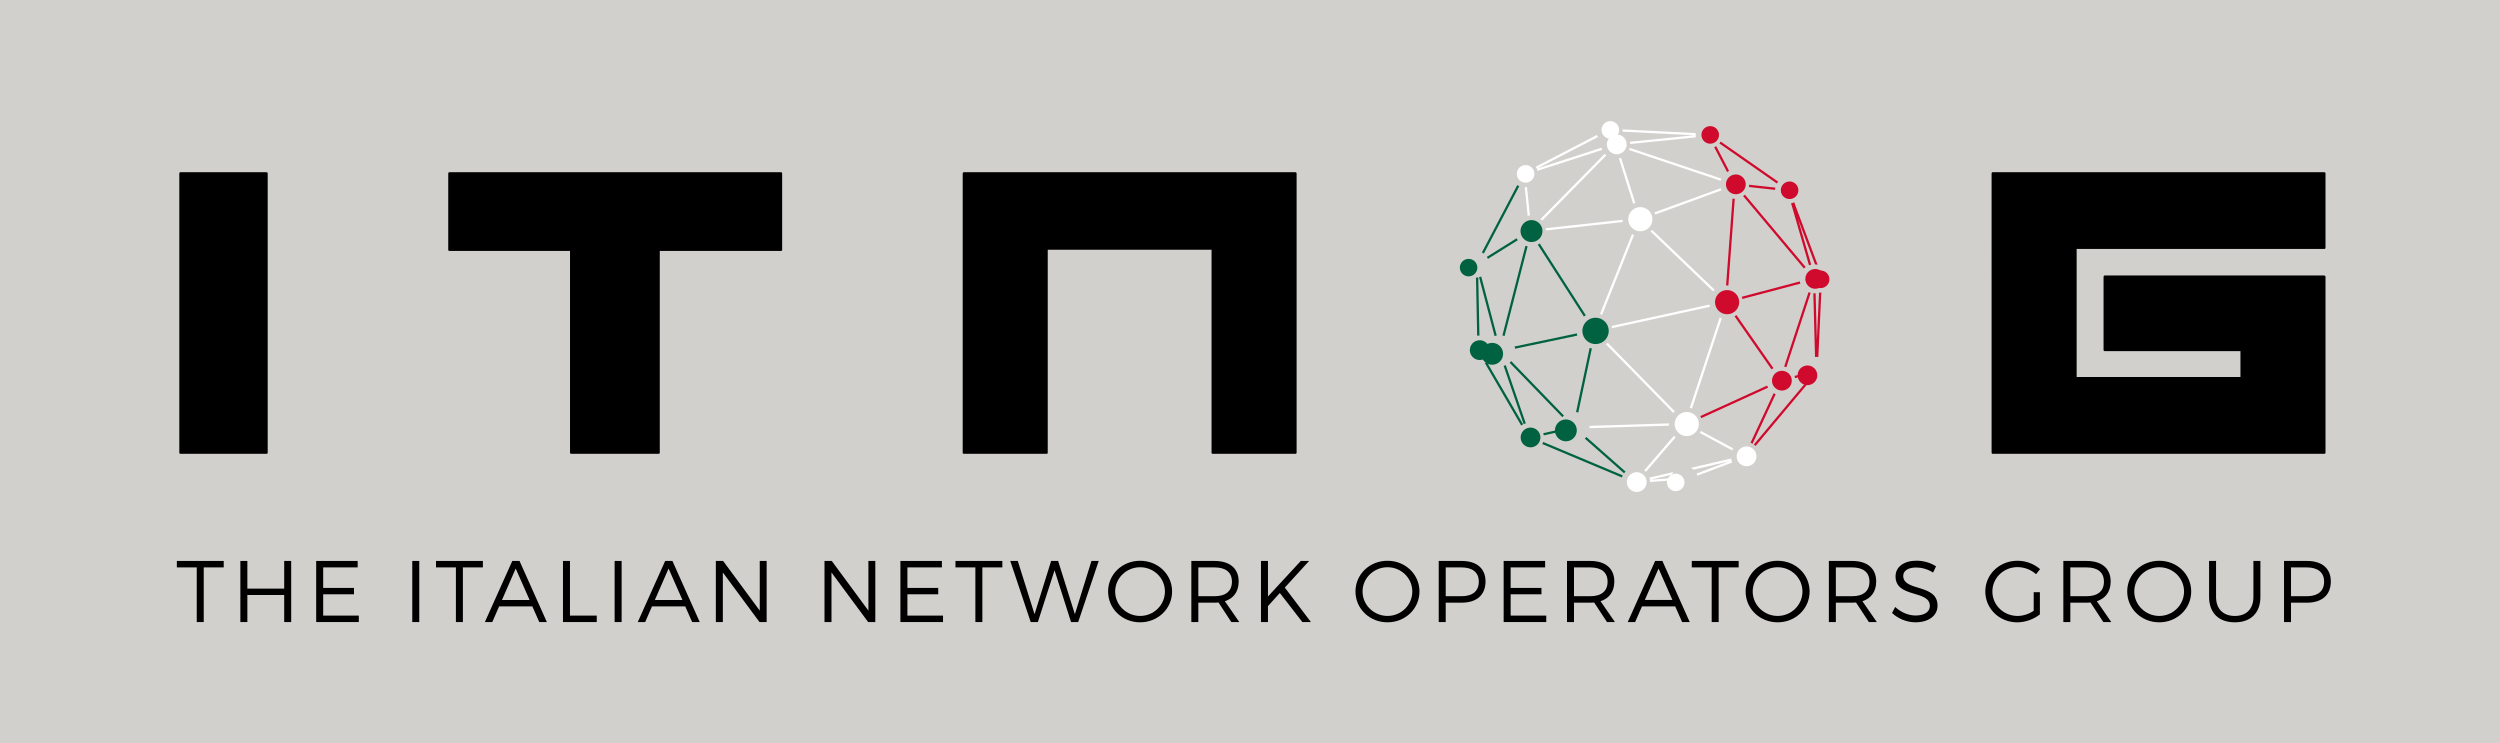 <svg id="Capa_1" data-name="Capa 1" xmlns="http://www.w3.org/2000/svg" viewBox="0 0 11251.84 3345.81"><title>Logo FINAL</title><rect width="11251.84" height="3345.81" style="fill:#d2d0cd"/><path d="M1006.92,2524.66v29.07h-90v246H885.51v-246H795.91v-29.07h211Z" style="fill:#010000"/><path d="M1113.31,2524.66v124.57h165.81V2524.66h31.42v275.05h-31.42V2677.9H1113.31v121.82h-31.45V2524.66h31.45Z" style="fill:#010000"/><path d="M1609.78,2524.66v29.07H1454.56v92.34h138.68v28.67H1454.56v95.9h160.31v29.07H1423.11V2524.66h186.67Z" style="fill:#010000"/><path d="M1887,2524.66v275.05h-31.45V2524.66H1887Z" style="fill:#010000"/><path d="M2173.33,2524.66v29.07h-90v246h-31.42v-246h-89.59v-29.07h211Z" style="fill:#010000"/><path d="M2396,2729.36H2246.32l-30.65,70.35h-33.4l123.39-275.05h32.59l123,275.05h-34.17Zm-12.57-29.07L2321,2558.83l-61.7,141.47h124.16Z" style="fill:#010000"/><path d="M2565.25,2524.66v246h120.61v29.07H2533.8V2524.66h31.45Z" style="fill:#010000"/><path d="M2797.74,2524.66v275.05h-31.45V2524.66h31.45Z" style="fill:#010000"/><path d="M3084.12,2729.36H2934.41l-30.65,70.35h-33.4l123.39-275.05h32.59l123,275.05h-34.17Zm-12.57-29.07-62.47-141.47-61.7,141.47h124.16Z" style="fill:#010000"/><path d="M3254.48,2524.66l165,223.58V2524.66h31v275.05h-32.19l-165-223.18v223.18h-31.45V2524.66h32.63Z" style="fill:#010000"/><path d="M3743.47,2524.66l165,223.58V2524.66h31.05v275.05h-32.22l-165-223.18v223.18h-31.45V2524.66h32.63Z" style="fill:#010000"/><path d="M4239.17,2524.66v29.07H4084v92.34h138.68v28.67H4084v95.9h160.31v29.07H4052.5V2524.66h186.67Z" style="fill:#010000"/><path d="M4511.33,2524.66v29.07h-90v246h-31.42v-246h-89.59v-29.07h211Z" style="fill:#010000"/><path d="M4580.76,2524.66l75.44,239.68,74.67-239.68h31.42l75.44,239.68,74.67-239.68H4945l-92.34,275.05h-32.19l-74.27-233-75.08,233h-32.19l-92-275.05h33.8Z" style="fill:#010000"/><path d="M5275.26,2662.17c0,77.42-63.68,138.72-143.81,138.72-80.58,0-144.22-61.29-144.22-138.72s63.64-138.31,144.22-138.31C5211.58,2523.85,5275.26,2584.78,5275.26,2662.17Zm-256.21,0c0,60.93,51.07,110,112.4,110s111.59-49.12,111.59-110S5192.74,2553,5131.45,2553,5019.05,2601.28,5019.05,2662.17Z" style="fill:#010000"/><path d="M5541.88,2799.71l-57.74-88c-5.5.4-11.4,0.77-17.71,0.77h-73.06v87.25h-31.45V2524.66h104.51c68.77,0,108.47,33.8,108.47,92.34,0,45.16-22.4,76.21-62.1,88.79l64.85,93.92h-35.78Zm-75.44-116.32c49.93,0,78.19-22.4,78.19-65.62,0-42-28.26-64-78.19-64h-73.06v129.66h73.06Z" style="fill:#010000"/><path d="M5861.58,2799.71l-101.4-130.84-53.41,58.91v71.92h-31.45V2524.66h31.45v159.91l147.74-159.91h37.32L5782.58,2644.5l117.49,155.21h-38.49Z" style="fill:#010000"/><path d="M6388.66,2662.17c0,77.42-63.68,138.72-143.81,138.72-80.58,0-144.22-61.29-144.22-138.72s63.64-138.31,144.22-138.31C6325,2523.85,6388.66,2584.78,6388.66,2662.17Zm-256.21,0c0,60.93,51.07,110,112.4,110s111.59-49.12,111.59-110S6306.14,2553,6244.85,2553,6132.45,2601.28,6132.45,2662.17Z" style="fill:#010000"/><path d="M6685.93,2617c0,60.49-39.26,95.46-107.26,95.46h-71.89v87.25h-31.45V2524.66h103.34C6646.67,2524.66,6685.93,2558.46,6685.93,2617Zm-30.24.77c0-42-28.67-64-78.19-64h-70.71v129.66h70.71C6627,2683.39,6655.69,2661,6655.69,2617.77Z" style="fill:#010000"/><path d="M6954.2,2524.66v29.07H6799v92.34h138.68v28.67H6799v95.9h160.31v29.07H6767.53V2524.66H6954.2Z" style="fill:#010000"/><path d="M7232.59,2799.71l-57.74-88c-5.5.4-11.4,0.77-17.71,0.77h-73.06v87.25h-31.45V2524.66h104.51c68.77,0,108.47,33.8,108.47,92.34,0,45.16-22.4,76.21-62.1,88.79l64.85,93.92h-35.78Zm-75.44-116.32c49.93,0,78.19-22.4,78.19-65.62,0-42-28.26-64-78.19-64h-73.06v129.66h73.06Z" style="fill:#010000"/><path d="M7539.75,2729.36H7390l-30.65,70.35H7326l123.39-275.05H7482l123,275.05H7570.8Zm-12.57-29.07-62.47-141.47L7403,2700.29h124.16Z" style="fill:#010000"/><path d="M7825.25,2524.66v29.07h-90v246h-31.42v-246h-89.59v-29.07h211Z" style="fill:#010000"/><path d="M8144.62,2662.17c0,77.42-63.68,138.72-143.81,138.72-80.58,0-144.22-61.29-144.22-138.72s63.64-138.31,144.22-138.31C8080.95,2523.85,8144.62,2584.78,8144.62,2662.17Zm-256.21,0c0,60.93,51.07,110,112.4,110s111.59-49.12,111.59-110S8062.1,2553,8000.81,2553,7888.41,2601.28,7888.41,2662.17Z" style="fill:#010000"/><path d="M8411.21,2799.71l-57.74-88c-5.5.4-11.4,0.77-17.71,0.77H8262.7v87.25h-31.45V2524.66h104.51c68.77,0,108.47,33.8,108.47,92.34,0,45.16-22.4,76.21-62.1,88.79l64.85,93.92h-35.78Zm-75.44-116.32c49.93,0,78.19-22.4,78.19-65.62,0-42-28.26-64-78.19-64H8262.7v129.66h73.06Z" style="fill:#010000"/><path d="M8624.45,2554.13c-35.38,0-58.54,14.15-58.54,37.72,0,71.52,154.81,34.17,154.41,134,0,45.57-40.47,75-99.38,75-40.1,0-79.4-17.27-105.32-42l14.15-27.09c25.55,24.34,60.52,38.49,91.54,38.49,39.7,0,64.45-16.09,64.45-42.82,0.4-73.5-154.41-34.57-154.41-133.22,0-43.22,38.09-70.71,95.09-70.71,31.82,0,64.45,10.19,87.21,25.51l-13.34,27.9C8675.55,2560.81,8646.45,2554.13,8624.45,2554.13Z" style="fill:#010000"/><path d="M9153.11,2665.32H9181v99.82c-27.13,21.59-65.22,35.74-102.17,35.74-79.77,0-143.41-61.29-143.41-138.72s64-138.31,145-138.31c38.13,0,75,14.55,101.36,37.72l-18.07,22.8a126.31,126.31,0,0,0-83.29-31.82c-62.87,0-113.17,48.72-113.17,109.61,0,61.33,50.7,110,113.57,110,24.74,0,51.07-8.65,72.29-23.21v-83.69Z" style="fill:#010000"/><path d="M9466.5,2799.71l-57.74-88c-5.5.4-11.4,0.77-17.71,0.77H9318v87.25h-31.45V2524.66h104.51c68.77,0,108.47,33.8,108.47,92.34,0,45.16-22.4,76.21-62.1,88.79l64.85,93.92H9466.5Zm-75.44-116.32c49.93,0,78.19-22.4,78.19-65.62,0-42-28.26-64-78.19-64H9318v129.66h73.06Z" style="fill:#010000"/><path d="M9862.05,2662.17c0,77.42-63.68,138.72-143.81,138.72-80.58,0-144.22-61.29-144.22-138.72s63.64-138.31,144.22-138.31C9798.38,2523.85,9862.05,2584.78,9862.05,2662.17Zm-256.21,0c0,60.93,51.07,110,112.4,110s111.59-49.12,111.59-110S9779.53,2553,9718.24,2553,9605.85,2601.28,9605.85,2662.17Z" style="fill:#010000"/><path d="M10058.36,2772.22c52.24,0,83.69-31.45,83.69-85.67V2524.66h31.42v161.89c0,71.92-43.22,114.34-115.11,114.34-72.33,0-115.92-42.41-115.92-114.34V2524.66h31.42v161.89C9973.86,2740.77,10006.09,2772.22,10058.36,2772.22Z" style="fill:#010000"/><path d="M10490.39,2617c0,60.49-39.26,95.46-107.26,95.46h-71.89v87.25h-31.45V2524.66h103.34C10451.13,2524.66,10490.39,2558.46,10490.39,2617Zm-30.24.77c0-42-28.67-64-78.19-64h-70.71v129.66h70.71C10431.48,2683.39,10460.14,2661,10460.14,2617.77Z" style="fill:#010000"/><path d="M1198.65,774.91c4.11,0.59,6.18,2.36,6.18,5.3V2037.27c0,3.53-2.07,5.3-6.18,5.3H813.22c-4.14,0-6.18-1.77-6.18-5.3V780.2c0.58-3.53,2.65-5.3,6.18-5.3h385.42Z" style="fill:#010000"/><path d="M2565.51,1129.4H2023.6c-4.11,0-6.18-1.77-6.18-5.32V780.2c0.58-3.53,2.65-5.3,6.18-5.3H3515q5.3,0.89,5.3,5.3v343.88q0,5.32-5.3,5.32H2969.51v907.87c0,3.53-2.07,5.3-6.18,5.3H2571.69c-4.11,0-6.18-1.77-6.18-5.3V1129.4Z" style="fill:#010000"/><path d="M5829.46,774.91q6.22,0.89,6.22,6.18V2037.27q0,5.3-6.22,5.3H5458.2c-3.57,0-5.33-1.77-5.33-5.3V1124.09H4715.61v913.18q0,5.3-5.3,5.3H4339c-4.14,0-6.18-1.77-6.18-5.3V781.09c0.58-4.11,2.65-6.18,6.18-6.18H5829.46Z" style="fill:#010000"/><path d="M10460.3,774.91c4.11,0.59,6.18,2.36,6.18,5.3v335c0,3.53-2.07,5.3-6.18,5.3H9346.42v576.37h737.29V1580.24H9472.85q-5.3,0-5.3-5.3V1246.09q0.87-6.19,5.3-6.2h987.45c4.11,0.59,6.18,2.65,6.18,6.2v791.17c0,3.53-2.07,5.3-6.18,5.3H8969.83c-4.11,0-6.18-1.77-6.18-5.3V780.2c0.58-3.53,2.65-5.3,6.18-5.3H10460.3Z" style="fill:#010000"/><circle cx="7180.92" cy="1489.06" r="59.39" transform="translate(2269.71 6935.43) rotate(-59.67)" style="fill:#006241"/><circle cx="7382.5" cy="986.29" r="54.44" transform="translate(2803.48 6860.52) rotate(-59.67)" style="fill:#fff"/><circle cx="7591.5" cy="1908.31" r="54.44" transform="translate(2111.1 7497.37) rotate(-59.67)" style="fill:#fff"/><circle cx="7088.67" cy="1924.17" r="49.49" transform="matrix(0.5, -0.86, 0.86, 0.5, 1848.47, 7071.21)" style="fill:#006241"/><circle cx="7366.31" cy="2169.44" r="44.54" transform="translate(1774.21 7432.28) rotate(-59.67)" style="fill:#fff"/><circle cx="7860.53" cy="2053.66" r="44.54" transform="translate(2118.82 7801.55) rotate(-59.67)" style="fill:#fff"/><circle cx="6888.3" cy="1968.65" r="44.54" transform="translate(1710.88 6920.28) rotate(-59.67)" style="fill:#006241"/><circle cx="6659.55" cy="1575.6" r="44.54" transform="translate(1936.91 6528.25) rotate(-59.67)" style="fill:#006241"/><circle cx="7247.37" cy="584.52" r="39.59" transform="translate(3083.36 6544.98) rotate(-59.67)" style="fill:#fff"/><circle cx="6866.06" cy="782.39" r="39.59" transform="translate(2723.8 6313.82) rotate(-59.67)" style="fill:#fff"/><circle cx="6646.35" cy="1189.4" r="39.59" transform="matrix(0.5, -0.86, 0.86, 0.5, 2263.72, 6325.66)" style="fill:#006241"/><circle cx="7586.28" cy="2157.94" r="39.59" transform="matrix(0.5, -0.86, 0.86, 0.5, 1893.04, 7616.46)" style="fill:#fff"/><circle cx="8054.16" cy="856.05" r="39.59" transform="translate(3248.41 7375.8) rotate(-59.67)" style="fill:#cf0a2c"/><circle cx="7696.93" cy="606.98" r="39.59" transform="translate(3286.54 6944.14) rotate(-59.67)" style="fill:#cf0a2c"/><circle cx="8193.9" cy="1256.83" r="39.59" transform="translate(2971.65 7694.82) rotate(-59.67)" style="fill:#cf0a2c"/><circle cx="6754.21" cy="1578.86" r="49.49" transform="matrix(0.5, -0.86, 0.86, 0.5, 1980.95, 6611.57)" style="fill:#006241"/><circle cx="6892.55" cy="1039.75" r="49.49" transform="translate(2514.77 6464.08) rotate(-59.67)" style="fill:#006241"/><circle cx="7276.36" cy="649.59" r="44.54" transform="translate(3041.55 6602.22) rotate(-59.67)" style="fill:#fff"/><circle cx="8019.54" cy="1713.06" r="44.54" transform="translate(2491.53 7770.19) rotate(-59.67)" style="fill:#cf0a2c"/><circle cx="8180.58" cy="1671.63" r="44.54" transform="matrix(0.5, -0.86, 0.86, 0.5, 2607.01, 7888.68)" style="fill:#cf0a2c"/><circle cx="7812.23" cy="829.44" r="44.54" transform="translate(3151.6 7153.79) rotate(-59.67)" style="fill:#cf0a2c"/><circle cx="8169.52" cy="1254.93" r="44.54" transform="translate(2961.22 7672.84) rotate(-59.67)" style="fill:#cf0a2c"/><circle cx="7772.95" cy="1359.68" r="54.44" transform="translate(2674.48 7382.4) rotate(-59.67)" style="fill:#cf0a2c"/><path d="M6777.07,1643.3a70.53,70.53,0,0,1-9.78,3.42l33,95.9,57.2,166.29a65.29,65.29,0,0,1,9.78-3.41Z" style="fill:#006241"/><path d="M7350.27,916.43a75.41,75.41,0,0,1,9.89-3.1L7296.07,710a65.46,65.46,0,0,1-9.9,3.05l30.2,95.81Z" style="fill:#fff"/><path d="M6726.6,1512.64a70.28,70.28,0,0,1,10-2.66l-70.11-265.8a60.49,60.49,0,0,1-9.78,3.56l54.73,207.47Z" style="fill:#006241"/><path d="M7014.48,1934.27l-68.65,15.24c0.27,0.87.59,1.72,0.82,2.61a66.62,66.62,0,0,1,1.46,7.5l68.65-15.24A70.84,70.84,0,0,1,7014.48,1934.27Z" style="fill:#006241"/><path d="M7132.89,1974.39l176.5,155.91a64.79,64.79,0,0,1,6.86-7.77l-176.5-155.92A69.73,69.73,0,0,1,7132.89,1974.39Z" style="fill:#006241"/><path d="M8139.58,1315.14L8030,1649.71a65.49,65.49,0,0,1,9.88,3.14l109.54-334.56A65.31,65.31,0,0,1,8139.58,1315.14Z" style="fill:#cf0a2c"/><path d="M7651.59,1946.25c-0.45.77-1,1.44-1.49,2.19l146,78.86a65.94,65.94,0,0,1,3.34-6.6c0.51-.86,1.13-1.63,1.67-2.47l-146-78.85A76.16,76.16,0,0,1,7651.59,1946.25Z" style="fill:#fff"/><path d="M7039,1870.39L6817.77,1642l-16-16.54a70.24,70.24,0,0,1-7.44,7.21l237.25,245A70.3,70.3,0,0,1,7039,1870.39Z" style="fill:#006241"/><path d="M7137.38,1419.09l-207.47-323.26a70.7,70.7,0,0,1-8.77,5.54l207.5,323.31A80.68,80.68,0,0,1,7137.38,1419.09Z" style="fill:#006241"/><path d="M7511.64,1905.49l-358,11.3a70,70,0,0,1,.42,10.36l193.54-6.11,164.45-5.19A75.27,75.27,0,0,1,7511.64,1905.49Z" style="fill:#fff"/><path d="M7953.43,1735.35l-300.7,137.16a75.52,75.52,0,0,1,4.35,9.4l110.85-50.56,189.84-86.59A65.19,65.19,0,0,1,7953.43,1735.35Z" style="fill:#cf0a2c"/><path d="M7981.82,1656.81L7815.25,1418.1a75.35,75.35,0,0,1-8.49,5.94l166.61,238.75A65.85,65.85,0,0,1,7981.82,1656.81Z" style="fill:#cf0a2c"/><path d="M8104.74,1066.09l37,127.91a65.34,65.34,0,0,1,10-2.86l-59.75-206.6,29.36,78.43,47.52,127a64.93,64.93,0,0,1,11.72,1.75L8075.24,910.37a60.39,60.39,0,0,1-14.19,4.71Z" style="fill:#cf0a2c"/><path d="M8130.09,1718.12l-236.55,282.37a65.24,65.24,0,0,1,7.93,6.67L8138,1724.8A64.72,64.72,0,0,1,8130.09,1718.12Z" style="fill:#cf0a2c"/><path d="M6920,768.85l291.41-94.32a65.76,65.76,0,0,1-3.2-9.86l-30.4,9.84-258.7,83.73,272.79-141.56a59.36,59.36,0,0,1-4.78-9.19L6912.19,750.14A60.56,60.56,0,0,1,6920,768.85Z" style="fill:#fff"/><path d="M6672,1137.35a60.43,60.43,0,0,1,6.24,4.26L6837.9,838a60.83,60.83,0,0,1-7.08-3.53c-0.72-.42-1.37-0.9-2.06-1.35l-159.29,303C6670.32,1136.52,6671.2,1136.87,6672,1137.35Z" style="fill:#006241"/><path d="M7792.61,2070.19a66.09,66.09,0,0,1-1.38-6.74L7682.31,2089l-70.94,16.62c0.19,0.11.39,0.18,0.58,0.29a60.59,60.59,0,0,1,10.39,7.79l157.6-36.92-144.36,54.51a61,61,0,0,1,3.64,9.7l157.51-59.48A65.81,65.81,0,0,1,7792.61,2070.19Z" style="fill:#fff"/><path d="M8189.08,1317.15c-0.72,0-1.43-.12-2.15-0.14l-9.74,211.58-2.26-85.32-3.28-123.52a64.47,64.47,0,0,1-7,.46c-1.14,0-2.27-.17-3.41-0.23l6.92,260.92,0.69,25.94a56.78,56.78,0,0,1,15.06.08l13.36-290.35A59.78,59.78,0,0,1,8189.08,1317.15Z" style="fill:#cf0a2c"/><path d="M6691.89,1629.09a65.78,65.78,0,0,1-9,5.2l163.47,280.88a65.47,65.47,0,0,1,9-5.21Z" style="fill:#006241"/><path d="M7540.83,745.42l203.3,68.23a65.17,65.17,0,0,1,3.34-9.8L7334.9,665.38a64.86,64.86,0,0,1-3.35,9.8Z" style="fill:#fff"/><path d="M8077.89,1696.53c0.47,1.78.81,3.56,1.13,5.35l35.14-9a65.69,65.69,0,0,1-2.6-10l-35.14,9C8076.95,1693.4,8077.47,1694.94,8077.89,1696.53Z" style="fill:#cf0a2c"/><path d="M6658.62,1510.58l-5.35-262.15a59.69,59.69,0,0,1-10.34,1.2l5.33,261.13a64.35,64.35,0,0,1,6.56-.44C6656.09,1510.33,6657.35,1510.5,6658.62,1510.58Z" style="fill:#006241"/><path d="M7782.14,769.35l-57.8-111.53a61,61,0,0,1-9.16,4.88L7773,774.2A65.84,65.84,0,0,1,7782.14,769.35Z" style="fill:#cf0a2c"/><path d="M6933.14,986.23a69.55,69.55,0,0,1,7.4,7.26l229-232.82,60.12-61.11a64.91,64.91,0,0,1-7.39-7.26L7011.36,906.72Z" style="fill:#fff"/><path d="M7872.68,831.41a64.13,64.13,0,0,1-1.18,10.3l51.57,5.67,66,7.26a59.38,59.38,0,0,1,1.16-10.3Z" style="fill:#cf0a2c"/><path d="M7982.57,1769.78l-104,222.86a65,65,0,0,1,9.42,4.33l104-222.86A65.28,65.28,0,0,1,7982.57,1769.78Z" style="fill:#cf0a2c"/><path d="M7853.23,875.91a65.45,65.45,0,0,1-8,6.58l273.73,326a65.28,65.28,0,0,1,8-6.58L7897.35,928.45Z" style="fill:#cf0a2c"/><path d="M6875.45,970.77a69.57,69.57,0,0,1,10.31-1.11l-13.19-128.16a59.61,59.61,0,0,1-10.3,1.14Z" style="fill:#fff"/><path d="M7533.88,1961.65L7400.1,2116.79a64.73,64.73,0,0,1,7.8,6.83l133.79-155.16A74.19,74.19,0,0,1,7533.88,1961.65Z" style="fill:#fff"/><path d="M7302.83,582.34a59.62,59.62,0,0,1-.41,9.86c0.36,0.19.74,0.35,1.1,0.55L7462,600.67l161.44,8.07-287.69,29.15a65.29,65.29,0,0,1,1.05,10.31L7629,618.58l3.93-.4a60,60,0,0,1-.58-19.37Z" style="fill:#fff"/><path d="M7744.21,637.44a59.57,59.57,0,0,1-5.82,8.1L7897,756.11l100.16,69.84c0.07-.12.12-0.24,0.18-0.35a59.46,59.46,0,0,1,5.82-8.1L7744.39,637.09C7744.32,637.2,7744.27,637.32,7744.21,637.44Z" style="fill:#cf0a2c"/><path d="M7521.56,2151.85l-92.92,7.2,96.59-22.63a60.32,60.32,0,0,1,4.21-8.94c0.66-1.12,1.45-2.14,2.18-3.21l-108,25.31a65.7,65.7,0,0,1,3.12,20l94.67-7.33A60.33,60.33,0,0,1,7521.56,2151.85Z" style="fill:#fff"/><path d="M6691.73,1156.05a60.32,60.32,0,0,1,5,9.1l16.91-10.56,117.52-73.38a69.27,69.27,0,0,1-5.46-8.81l-66.25,41.37Z" style="fill:#006241"/><path d="M7303.63,2139.5l-358.14-150.44a65.5,65.5,0,0,1-4.07,9.53L7299.56,2149A65.47,65.47,0,0,1,7303.63,2139.5Z" style="fill:#006241"/><path d="M7428.21,1041.74l282.28,270a75,75,0,0,1,7.19-7.47l-282.28-270A75,75,0,0,1,7428.21,1041.74Z" style="fill:#fff"/><path d="M7235.64,1542.42a79.49,79.49,0,0,1-7.41,7.24l87.55,89.39,214.9,219.43a75.19,75.19,0,0,1,7.41-7.25L7334,1642.9Z" style="fill:#fff"/><path d="M7739.72,1429.21l-134.39,406.34a75.22,75.22,0,0,1,9.84,3.23l134.39-406.34A75.22,75.22,0,0,1,7739.72,1429.21Z" style="fill:#fff"/><path d="M6771.81,1512.47l103.6-403.74a70.17,70.17,0,0,1-10-2.59l-103.6,403.73A70,70,0,0,1,6771.81,1512.47Z" style="fill:#006241"/><path d="M7154.49,1566.15l-61.16,288.45a70.13,70.13,0,0,1,10.13,2.22l34.16-161.13,27-127.4A80.11,80.11,0,0,1,7154.49,1566.15Z" style="fill:#006241"/><path d="M7210.63,1416.95l144-359.27a75.08,75.08,0,0,1-9.61-3.87L7201,1413.09A80.18,80.18,0,0,1,7210.63,1416.95Z" style="fill:#fff"/><path d="M7253.63,1468.77a82,82,0,0,1,1.7,8.3l440.78-96.33c-0.2-.68-0.46-1.33-0.63-2a76.58,76.58,0,0,1-1.63-8.09l-440.78,96.33C7253.23,1467.56,7253.47,1468.15,7253.63,1468.77Z" style="fill:#fff"/><path d="M7449.87,965.47L7748.15,856.6a65.82,65.82,0,0,1-3.56-9.74L7446.32,955.73A76,76,0,0,1,7449.87,965.47Z" style="fill:#fff"/><path d="M6818.93,1569.53l280.14-58.95a80.44,80.44,0,0,1-2.13-10.14l-280.14,58.95A71,71,0,0,1,6818.93,1569.53Z" style="fill:#006241"/><path d="M6956.75,1027a70.13,70.13,0,0,1,1.15,10.3l192.36-21,153.54-16.75a75.31,75.31,0,0,1-1.15-10.3l-243.42,26.56Z" style="fill:#fff"/><path d="M7840.88,1340.64c0.43,1.63.72,3.28,1,4.92l261.32-69a65.72,65.72,0,0,1-2.64-10l-261.32,69C7839.85,1337.23,7840.42,1338.91,7840.88,1340.64Z" style="fill:#cf0a2c"/><path d="M7797.48,893.86l-28.94,390.67a74.5,74.5,0,0,1,10.34.79l28.94-390.65-0.41,0A64.8,64.8,0,0,1,7797.48,893.86Z" style="fill:#cf0a2c"/></svg>